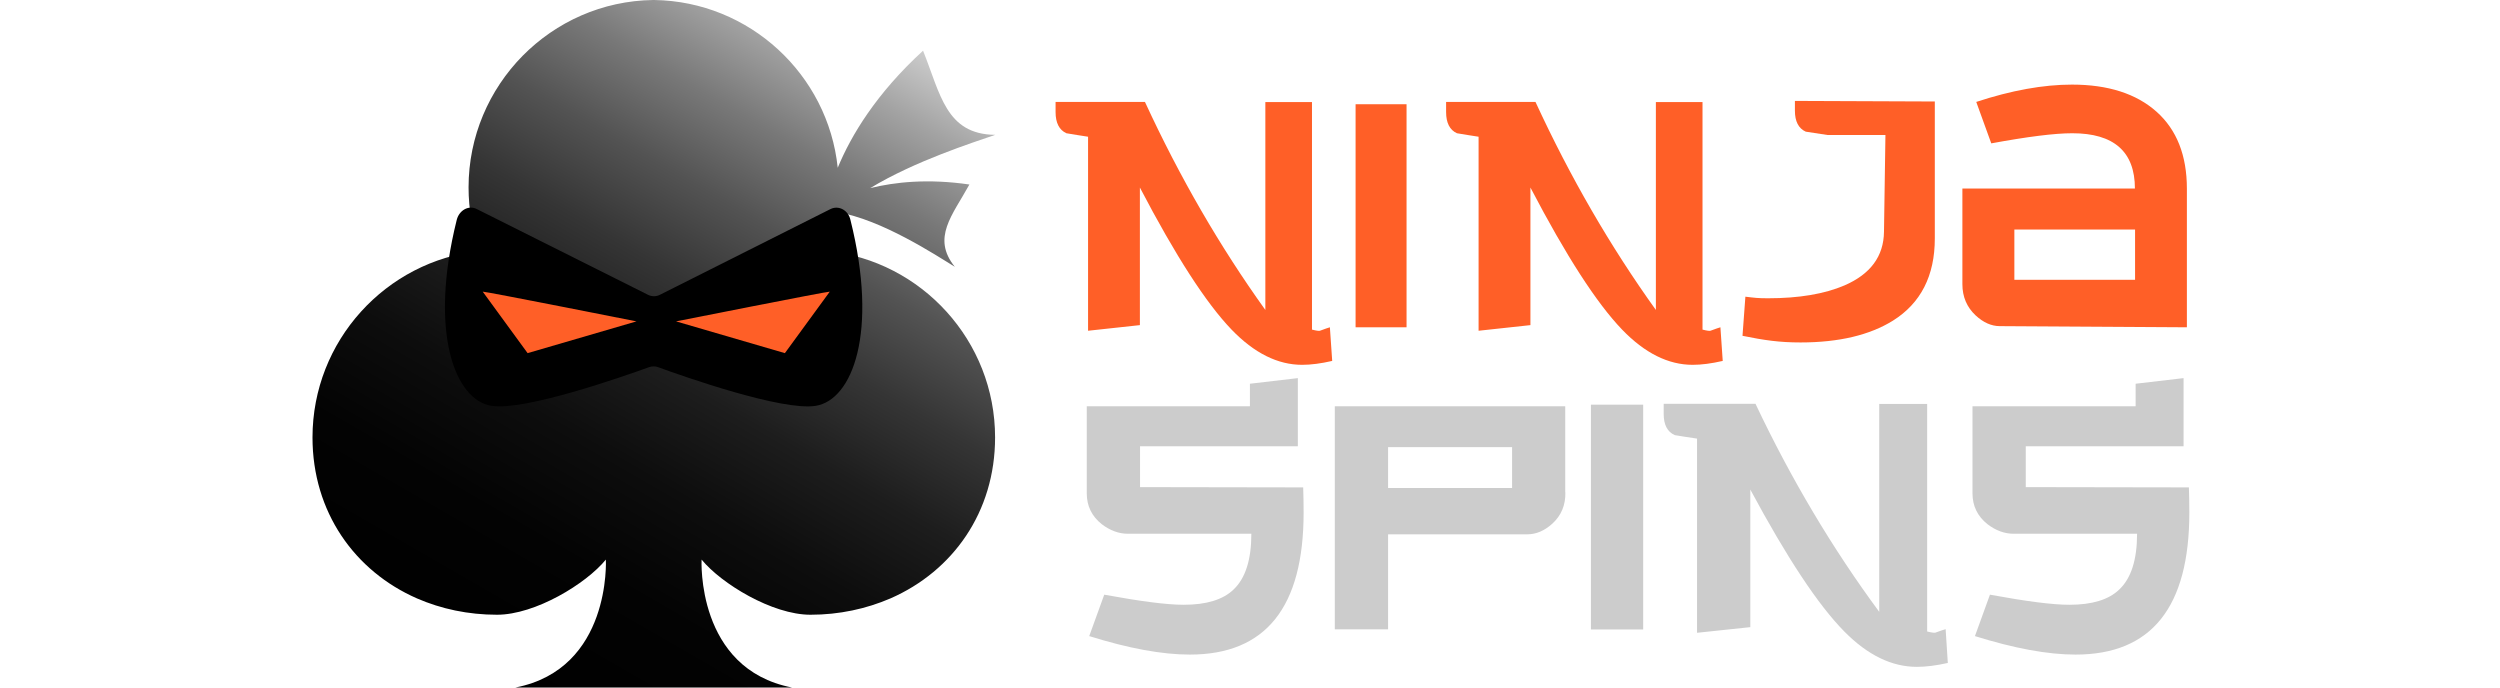 <svg width="200" height="55" viewBox="0 0 200 55" fill="none" xmlns="http://www.w3.org/2000/svg">
<path d="M106.576 28.874C105.675 29.082 104.878 29.186 104.173 29.186C102.221 29.186 100.339 28.251 98.525 26.368C96.493 24.255 94.044 20.466 91.191 15.003V26.01L87.045 26.46V10.938C86.468 10.845 85.89 10.764 85.312 10.66C84.735 10.395 84.446 9.829 84.446 8.963V8.154H91.596C94.379 14.183 97.59 19.727 101.228 24.797V8.166H104.959V26.368C105.317 26.46 105.525 26.484 105.594 26.46C105.998 26.31 106.264 26.218 106.391 26.183L106.576 28.874Z" fill="#FF5F27"/>
<path d="M112.524 8.339V26.183H108.447V8.339H112.524Z" fill="#FF5F27"/>
<path d="M137.818 28.874C136.917 29.082 136.12 29.186 135.415 29.186C133.464 29.186 131.581 28.251 129.768 26.368C127.735 24.255 125.286 20.466 122.434 15.003V26.01L118.287 26.46V10.938C117.71 10.845 117.132 10.764 116.555 10.66C115.977 10.395 115.688 9.829 115.688 8.963V8.154H122.838C125.621 14.183 128.832 19.727 132.47 24.797V8.166H136.201V26.368C136.559 26.46 136.767 26.484 136.836 26.46C137.24 26.31 137.506 26.218 137.633 26.183L137.818 28.874Z" fill="#FF5F27"/>
<path d="M154.785 8.119V19.08C154.785 22.06 153.664 24.255 151.435 25.652C149.576 26.807 147.116 27.396 144.043 27.396C142.357 27.396 141.156 27.223 139.4 26.865L139.631 23.735C140.382 23.827 140.648 23.862 141.445 23.862C143.928 23.862 145.961 23.515 147.555 22.834C149.633 21.933 150.696 20.512 150.719 18.537L150.835 10.799H146.192C145.614 10.707 145.037 10.626 144.459 10.533C143.882 10.268 143.593 9.713 143.593 8.859V8.073L154.785 8.119Z" fill="#FF5F27"/>
<path d="M174.951 26.183L159.983 26.091C159.313 26.091 158.666 25.802 158.054 25.236C157.349 24.578 156.991 23.746 156.991 22.73V15.084H170.793C170.793 12.139 169.118 10.66 165.781 10.66C164.348 10.66 162.189 10.938 159.301 11.469L158.1 8.154C160.907 7.23 163.471 6.768 165.757 6.768C168.645 6.768 170.909 7.496 172.526 8.94C174.143 10.383 174.951 12.439 174.951 15.095V26.183ZM170.805 22.383V18.364H161.149V22.383H170.805Z" fill="#FF5F27"/>
<path d="M104.255 38.992C104.278 39.685 104.289 40.355 104.289 41.002C104.289 48.578 101.263 52.367 95.188 52.367C92.959 52.367 90.279 51.87 87.138 50.888L88.339 47.574C91.238 48.105 93.34 48.382 94.691 48.382C96.505 48.382 97.833 47.978 98.676 47.169C99.635 46.268 100.108 44.779 100.108 42.7H90.233C89.505 42.7 88.812 42.445 88.143 41.937C87.346 41.302 86.941 40.482 86.941 39.466V32.501H99.993V30.699L103.827 30.249V35.7H91.203V38.969L104.255 38.992Z" fill="url(#paint0_linear_69_228)"/>
<path d="M125.229 39.385C125.252 40.401 124.906 41.233 124.19 41.891C123.566 42.457 122.896 42.746 122.18 42.746H111.046V50.345H106.784V32.501H125.218V39.385H125.229ZM120.967 39.038V35.77H111.046V39.038H120.967Z" fill="url(#paint1_linear_69_228)"/>
<path d="M131.454 32.374V50.357H127.273V32.374H131.454Z" fill="url(#paint2_linear_69_228)"/>
<path d="M155.825 53.036C154.901 53.244 154.081 53.348 153.353 53.348C151.343 53.348 149.415 52.413 147.555 50.53C145.465 48.417 142.958 44.628 140.025 39.165V50.172L135.763 50.623V35.088C135.162 34.996 134.573 34.915 133.984 34.811C133.383 34.545 133.095 33.979 133.095 33.113V32.305H140.44C143.293 38.334 146.596 43.878 150.339 48.948V32.316H154.173V50.519C154.531 50.611 154.751 50.634 154.831 50.611C155.247 50.461 155.513 50.368 155.651 50.334L155.825 53.036Z" fill="url(#paint3_linear_69_228)"/>
<path d="M175.112 38.992C175.135 39.685 175.147 40.355 175.147 41.002C175.147 48.578 172.121 52.367 166.045 52.367C163.816 52.367 161.137 51.87 157.995 50.888L159.196 47.574C162.084 48.105 164.197 48.382 165.549 48.382C167.362 48.382 168.69 47.978 169.533 47.169C170.492 46.268 170.966 44.779 170.966 42.7H161.091C160.363 42.7 159.67 42.445 159 41.937C158.203 41.302 157.799 40.482 157.799 39.466V32.501H170.85V30.699L174.685 30.249V35.7H162.061V38.969L175.112 38.992Z" fill="url(#paint4_linear_69_228)"/>
<path d="M66.21 20.085C66.568 19.092 66.833 18.052 66.972 17.001C66.983 16.99 66.995 16.99 66.995 16.978C70.506 17.544 74.883 20.42 76.385 21.344C74.514 19.023 76.2 17.221 77.552 14.761C74.225 14.275 71.592 14.564 69.617 15.049C73.197 12.878 77.852 11.4 79.619 10.787C75.669 10.753 75.23 7.496 73.844 4.054C70.102 7.484 68.092 10.822 67.018 13.421C66.244 5.96 59.961 0.115 52.338 0H52.258C48.169 0.058 44.484 1.756 41.805 4.47C39.137 7.184 37.485 10.903 37.485 14.992C37.485 16.747 37.786 18.445 38.386 20.073C30.867 20.882 25 27.269 25 34.996C25 40.956 28.372 45.691 33.362 47.874C35.302 48.717 37.462 49.179 39.761 49.179C42.821 49.179 46.898 46.696 48.469 44.767C48.469 44.767 48.92 53.51 41.239 55H63.357C55.676 53.51 56.127 44.767 56.127 44.767C57.697 46.684 61.775 49.179 64.835 49.179C67.145 49.179 69.305 48.705 71.234 47.874C76.223 45.691 79.607 40.967 79.607 34.996C79.607 27.269 73.728 20.882 66.21 20.085Z" fill="url(#paint5_linear_69_228)"/>
<path d="M66.441 16.724L52.789 23.585C52.489 23.735 52.154 23.735 51.842 23.585L38.144 16.724C37.497 16.389 36.735 16.817 36.539 17.59C34.286 26.634 36.412 32.004 39.311 32.466C41.956 32.894 49.855 30.122 51.934 29.371C52.166 29.29 52.42 29.29 52.639 29.371C54.718 30.133 62.618 32.905 65.263 32.466C68.174 31.993 70.299 26.634 68.035 17.59C67.862 16.817 67.099 16.401 66.441 16.724Z" fill="black"/>
<path d="M38.617 23.331C38.929 23.331 50.918 25.71 50.918 25.71L42.209 28.251L38.617 23.331Z" fill="#FF5F27"/>
<path d="M66.383 23.331C66.072 23.331 54.083 25.71 54.083 25.71L62.791 28.251L66.383 23.331Z" fill="#FF5F27"/>
<defs>
<linearGradient id="paint0_linear_69_228" x1="86.94" y1="41.312" x2="104.29" y2="41.312" gradientUnits="userSpaceOnUse">
<stop stop-color="#CCCCCC"/>
<stop offset="0.099" stop-color="#CCCCCC"/>
<stop offset="1" stop-color="#CCCCCC"/>
</linearGradient>
<linearGradient id="paint1_linear_69_228" x1="106.794" y1="41.422" x2="125.231" y2="41.422" gradientUnits="userSpaceOnUse">
<stop stop-color="#CCCCCC"/>
<stop offset="0.099" stop-color="#CCCCCC"/>
<stop offset="1" stop-color="#CCCCCC"/>
</linearGradient>
<linearGradient id="paint2_linear_69_228" x1="127.273" y1="41.36" x2="131.458" y2="41.36" gradientUnits="userSpaceOnUse">
<stop stop-color="#CCCCCC"/>
<stop offset="0.099" stop-color="#CCCCCC"/>
<stop offset="1" stop-color="#CCCCCC"/>
</linearGradient>
<linearGradient id="paint3_linear_69_228" x1="133.087" y1="42.832" x2="155.821" y2="42.832" gradientUnits="userSpaceOnUse">
<stop stop-color="#CCCCCC"/>
<stop offset="0.099" stop-color="#CCCCCC"/>
<stop offset="1" stop-color="#CCCCCC"/>
</linearGradient>
<linearGradient id="paint4_linear_69_228" x1="157.796" y1="41.312" x2="175.147" y2="41.312" gradientUnits="userSpaceOnUse">
<stop stop-color="#CCCCCC"/>
<stop offset="0.099" stop-color="#CCCCCC"/>
<stop offset="1" stop-color="#CCCCCC"/>
</linearGradient>
<linearGradient id="paint5_linear_69_228" x1="71.059" y1="2.45" x2="40.849" y2="54.776" gradientUnits="userSpaceOnUse">
<stop stop-color="#CCCCCC"/>
<stop offset="0.087" stop-color="#A3A3A3"/>
<stop offset="0.193" stop-color="#787878"/>
<stop offset="0.304" stop-color="#535353"/>
<stop offset="0.42" stop-color="#353535"/>
<stop offset="0.541" stop-color="#1D1D1D"/>
<stop offset="0.671" stop-color="#0D0D0D"/>
<stop offset="0.815" stop-color="#030303"/>
<stop offset="1"/>
</linearGradient>
</defs>
</svg>

